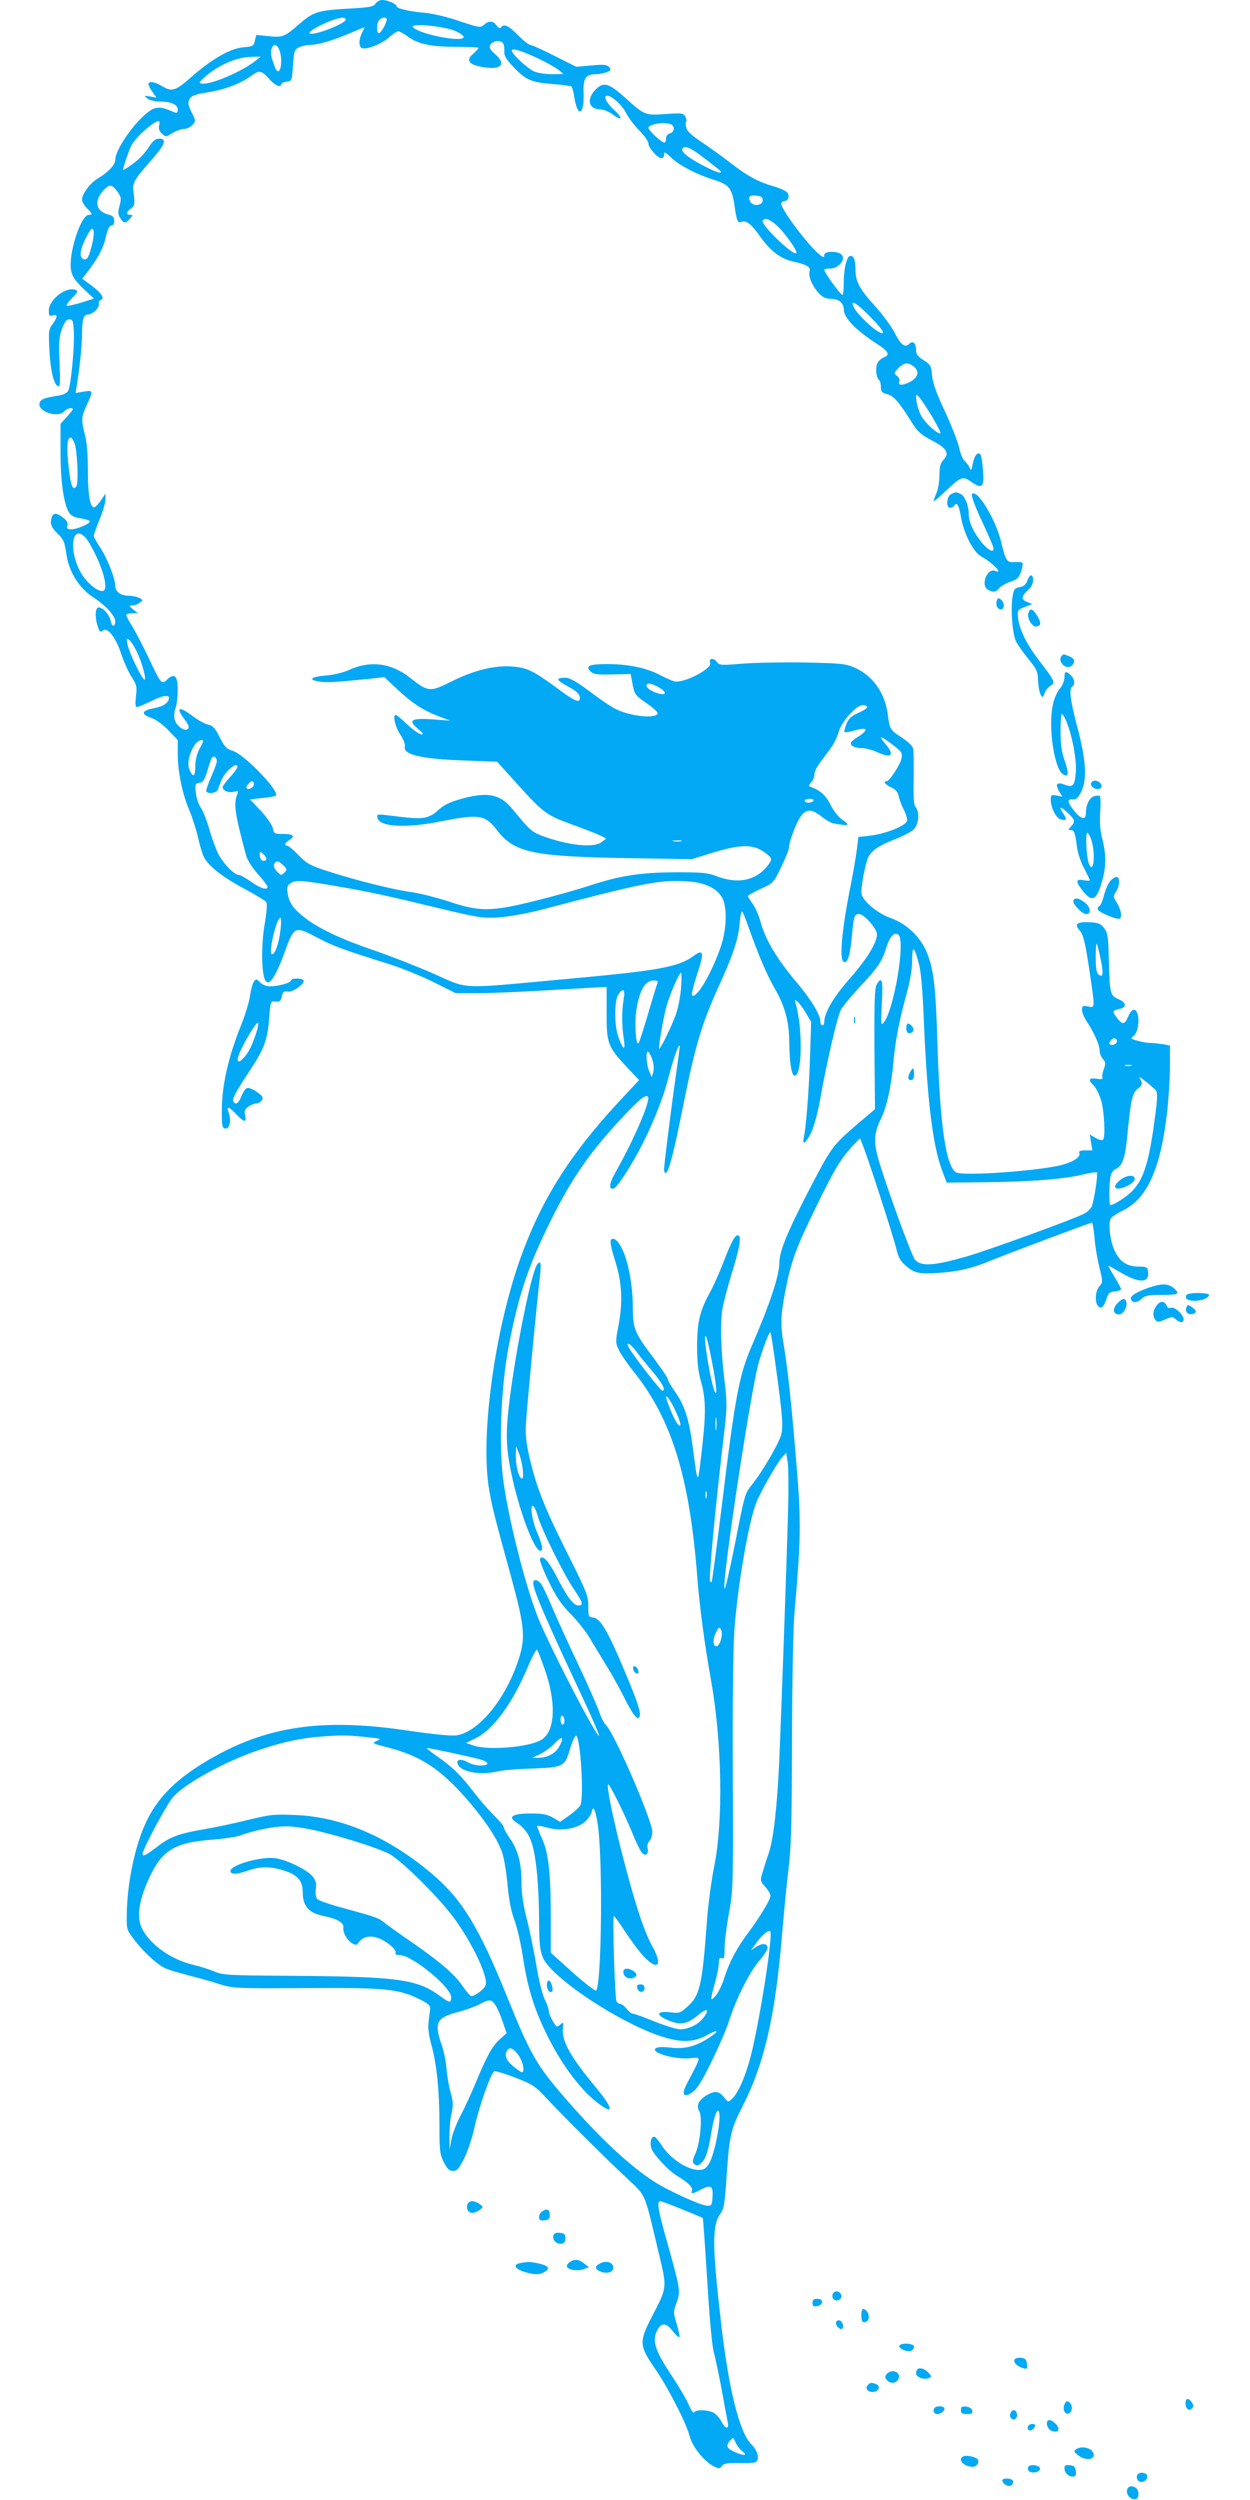 <?xml version="1.0" standalone="no"?>
<!DOCTYPE svg PUBLIC "-//W3C//DTD SVG 20010904//EN"
 "http://www.w3.org/TR/2001/REC-SVG-20010904/DTD/svg10.dtd">
<svg version="1.0" xmlns="http://www.w3.org/2000/svg"
 width="640pt" height="1280pt" viewBox="0 0 640 1280"
 preserveAspectRatio="xMidYMid meet">
<g transform="translate(0,1280) scale(0.1,-0.1)"
fill="#03a9f4" stroke="none">
<path d="M1923 12782 c-9 -16 -30 -20 -135 -26 -159 -9 -183 -16 -252 -76 -79
-69 -88 -73 -161 -65 l-63 6 -7 -29 c-6 -28 -10 -30 -59 -34 -67 -6 -160 -59
-266 -152 -81 -72 -101 -78 -152 -46 -36 22 -68 26 -68 9 0 -6 9 -24 21 -40
l20 -29 -33 6 c-31 5 -32 5 -14 -10 11 -9 39 -16 62 -16 60 0 94 -15 94 -41 0
-16 -4 -19 -17 -14 -59 25 -72 27 -99 21 -63 -16 -204 -199 -204 -266 0 -24
-38 -64 -91 -95 -38 -23 -79 -78 -79 -107 0 -10 11 -30 25 -44 29 -29 30 -34
10 -34 -42 0 -106 -202 -91 -285 6 -31 20 -52 62 -92 l55 -52 -67 -21 c-37
-11 -69 -18 -72 -15 -3 3 9 21 28 40 28 29 31 35 17 41 -49 18 -137 -50 -137
-106 0 -27 3 -30 20 -25 26 8 26 -8 -1 -45 -20 -26 -21 -37 -16 -132 5 -107
23 -178 45 -186 10 -3 11 22 7 120 -5 102 -3 131 12 173 14 37 23 50 38 50 18
0 20 -8 23 -65 4 -77 -15 -276 -29 -301 -5 -10 -25 -21 -47 -24 -78 -12 -97
-20 -100 -42 -6 -43 98 -74 128 -38 7 8 21 15 32 15 18 0 15 -5 -16 -40 l-36
-40 0 -148 c0 -151 17 -265 44 -307 10 -16 29 -25 60 -29 25 -4 46 -11 46 -15
0 -13 -65 -41 -95 -41 -21 0 -25 4 -20 19 4 13 -2 25 -21 40 -32 25 -50 27
-58 5 -12 -32 -5 -54 29 -86 30 -29 36 -42 45 -106 13 -90 65 -174 140 -222
59 -38 110 -93 110 -120 0 -31 -17 -32 -23 0 -7 33 -39 70 -62 70 -18 0 -20
-52 -4 -99 9 -27 14 -30 26 -19 23 19 66 -36 93 -118 12 -38 36 -91 52 -117
28 -43 30 -53 24 -102 -4 -38 -3 -55 5 -55 6 0 40 14 75 31 72 36 106 34 82
-4 -11 -15 -32 -25 -69 -33 -65 -12 -70 -30 -14 -50 23 -7 60 -34 87 -63 l48
-50 0 -71 c0 -91 24 -207 60 -290 15 -36 35 -98 44 -139 9 -40 23 -86 31 -101
23 -44 95 -101 205 -160 56 -30 106 -60 112 -67 7 -9 5 -44 -7 -115 -17 -99
-17 -236 0 -280 18 -47 53 1 104 141 48 131 49 132 172 67 79 -41 118 -56 373
-136 55 -18 152 -57 215 -88 l114 -57 106 0 c89 0 265 8 607 29 l60 3 0 -131
c-1 -156 6 -176 102 -278 l64 -68 -109 -117 c-253 -274 -397 -507 -503 -808
-131 -376 -202 -911 -155 -1176 15 -87 26 -130 115 -454 64 -236 70 -297 40
-396 -63 -208 -206 -387 -323 -404 -26 -4 -123 6 -247 24 -411 62 -687 28
-958 -114 -203 -108 -315 -210 -382 -350 -59 -123 -100 -318 -101 -484 -1 -70
0 -73 42 -127 46 -59 108 -117 150 -139 14 -8 63 -23 110 -35 46 -12 120 -32
164 -46 79 -25 80 -25 450 -23 409 3 477 -4 585 -58 47 -24 55 -32 52 -53 -2
-14 -6 -44 -8 -66 -4 -26 2 -68 15 -115 27 -98 41 -231 41 -409 0 -131 2 -150
22 -190 18 -35 28 -45 48 -45 21 0 30 11 57 65 18 36 42 108 53 160 20 95 83
275 100 285 5 3 53 -11 107 -32 90 -35 103 -43 163 -108 86 -92 294 -299 407
-405 103 -97 90 -68 162 -370 48 -201 49 -185 -33 -345 -64 -124 -63 -145 14
-257 70 -101 163 -282 181 -351 13 -53 73 -128 122 -154 28 -14 32 -14 43 1 9
13 27 16 87 15 41 -1 80 1 86 5 22 14 11 59 -22 91 -61 60 -117 284 -156 630
-45 389 -45 493 -3 550 19 26 23 52 32 190 14 208 21 241 79 355 115 224 171
468 206 895 9 105 23 251 32 325 14 109 17 237 18 660 1 303 6 580 13 655 32
362 34 469 12 731 -25 314 -47 515 -65 624 -20 113 -19 159 5 285 31 160 54
221 155 429 100 204 128 251 189 317 l39 41 12 -29 c25 -58 164 -489 175 -540
9 -39 20 -60 46 -82 45 -40 69 -45 173 -38 100 7 169 23 272 66 89 36 501 191
510 191 3 0 9 -35 13 -77 3 -43 15 -112 25 -153 18 -73 18 -75 0 -96 -22 -24
-25 -86 -5 -103 16 -14 29 -1 43 44 8 24 16 31 41 33 18 2 32 7 32 11 0 4 -15
33 -34 64 -19 31 -33 57 -31 57 2 0 30 -16 62 -35 97 -57 150 -55 141 7 -3 20
-9 23 -49 23 -58 1 -93 23 -120 77 -26 50 -37 151 -20 172 7 8 33 25 58 37
126 61 194 211 228 499 8 69 15 175 15 236 l0 111 -37 7 c-21 3 -49 6 -63 6
-14 0 -43 5 -65 11 -35 10 -38 12 -22 24 33 24 35 135 2 135 -8 0 -21 -16 -29
-35 -18 -42 -28 -43 -55 -9 -28 35 -27 40 9 48 41 8 38 33 -5 51 -41 18 -43
27 -48 207 -2 110 -6 132 -23 155 -18 23 -30 29 -74 31 -62 4 -81 -9 -56 -37
23 -25 32 -61 56 -224 27 -183 27 -178 -10 -170 -27 5 -30 3 -30 -18 0 -14 12
-41 26 -62 35 -52 64 -117 64 -146 0 -14 8 -33 17 -43 14 -16 15 -23 4 -53 -7
-19 -10 -39 -6 -44 3 -6 -9 -8 -30 -4 -40 6 -46 -6 -15 -35 11 -10 27 -43 37
-73 17 -56 24 -191 10 -205 -4 -4 -21 0 -38 10 l-29 17 6 -40 7 -41 -36 0
c-26 0 -35 -4 -31 -13 8 -21 -28 -45 -91 -62 -125 -31 -510 -58 -541 -37 -51
34 -81 240 -94 647 -9 301 -18 383 -52 472 -30 80 -103 152 -186 182 -74 26
-152 94 -152 131 0 42 22 154 36 182 18 35 54 59 141 93 40 15 81 38 93 50 24
26 29 87 9 111 -11 13 -13 47 -11 148 1 72 0 141 -3 154 -3 13 -28 37 -60 57
-57 37 -60 41 -70 120 -14 107 -77 196 -168 236 -48 21 -68 23 -257 27 -113 2
-257 -1 -320 -6 -110 -9 -116 -9 -131 10 -17 22 -42 17 -33 -6 11 -27 -115
-96 -175 -96 -10 0 -44 14 -76 31 -73 39 -166 59 -277 59 -91 0 -113 -10 -84
-38 14 -14 35 -17 111 -15 l94 2 7 -37 c11 -66 15 -72 75 -113 33 -22 58 -46
56 -52 -9 -29 -144 -14 -217 24 -19 9 -78 49 -130 88 -69 52 -103 71 -126 71
-51 0 -47 -12 13 -44 41 -22 59 -38 61 -53 5 -37 -20 -28 -119 46 -125 91
-151 103 -234 109 -88 5 -192 -21 -305 -78 -108 -54 -118 -54 -212 21 -96 75
-203 89 -313 38 -29 -13 -79 -25 -120 -28 -75 -6 -90 -23 -27 -31 36 -6 89 -2
258 15 l72 8 65 -61 c78 -73 133 -109 212 -139 l60 -23 -91 7 c-109 7 -127 -4
-74 -49 26 -21 30 -28 17 -28 -10 0 -42 23 -71 50 -29 28 -56 50 -59 50 -18 0
-4 -62 22 -100 16 -23 26 -51 24 -60 -12 -44 79 -66 312 -74 l160 -6 70 -77
c165 -185 178 -195 310 -243 66 -24 133 -50 149 -58 l30 -15 -23 -18 c-39 -32
-172 -18 -304 31 -54 20 -67 32 -152 136 -61 76 -124 90 -248 58 -73 -19 -108
-36 -140 -68 -14 -14 -41 -28 -61 -32 -35 -6 -65 -4 -194 12 -49 6 -54 5 -50
-12 9 -48 142 -56 328 -19 193 38 224 34 285 -46 91 -116 180 -135 694 -143
l303 -5 97 30 c157 49 221 49 285 -2 32 -25 32 -30 -1 -70 -58 -68 -147 -85
-249 -47 -52 20 -77 22 -214 22 -180 -1 -286 -17 -440 -68 -58 -19 -181 -54
-275 -77 -227 -57 -288 -58 -443 -6 -62 20 -146 42 -187 48 -99 13 -286 60
-426 105 -101 32 -117 41 -160 85 -26 27 -52 49 -58 49 -17 0 -13 14 9 28 33
20 23 32 -29 32 -46 0 -49 2 -54 29 -3 16 -31 56 -61 89 l-56 59 61 7 c33 3
65 8 70 12 28 17 -164 217 -223 231 -27 7 -38 19 -63 68 -24 48 -36 61 -60 65
-17 4 -52 23 -78 43 -72 55 -90 46 -40 -19 19 -25 23 -38 15 -46 -16 -16 -60
16 -68 49 -4 14 -2 40 5 58 6 17 11 59 11 94 0 71 -16 87 -54 52 -29 -28 -31
-25 -96 113 -28 59 -66 131 -84 161 -19 29 -32 56 -29 59 4 3 18 6 32 6 l26 1
-24 19 c-21 18 -21 20 -4 20 11 0 28 6 38 14 18 13 18 14 -3 25 -11 6 -36 11
-56 11 -38 0 -66 21 -66 51 0 37 -41 141 -75 192 -19 29 -35 57 -35 63 0 6 13
44 30 84 16 40 30 86 30 103 l0 30 -22 -33 c-13 -19 -28 -35 -34 -37 -22 -7
-34 60 -34 186 0 80 -5 148 -15 184 -20 77 -19 93 10 155 33 72 33 75 -16 67
l-42 -7 7 43 c14 85 26 205 26 259 0 74 8 100 31 100 24 0 62 38 55 55 -2 7 2
16 10 19 22 8 4 35 -49 75 l-46 34 39 51 c49 67 71 110 84 171 8 32 17 50 26
50 9 0 15 10 15 24 0 19 -7 27 -32 33 -64 17 -73 70 -21 126 29 30 42 28 69
-9 20 -28 21 -36 11 -73 -9 -33 -8 -45 4 -63 18 -28 26 -29 49 -3 16 18 16 20
2 20 -23 0 -21 16 4 33 18 13 20 21 14 71 -8 63 -7 65 100 188 61 70 70 98 30
98 -18 0 -32 -11 -49 -37 -13 -21 -37 -50 -52 -64 -29 -27 -84 -64 -84 -58 1
14 31 102 43 125 22 42 115 124 139 124 5 0 6 -10 3 -23 -4 -16 0 -29 14 -41
19 -18 21 -18 54 3 19 11 46 21 59 21 14 0 33 9 43 20 18 20 18 22 -4 65 -17
34 -20 49 -12 64 12 22 21 26 110 41 80 14 154 43 205 80 44 33 54 31 99 -19
26 -30 57 -41 57 -22 0 5 12 11 28 13 26 3 27 5 32 83 5 72 7 81 30 92 14 7
39 13 55 13 43 0 118 22 204 59 40 17 75 31 76 31 2 0 -3 -12 -11 -27 -17 -33
-18 -69 -3 -78 19 -13 97 17 138 51 21 19 44 34 50 34 6 0 30 -13 53 -30 53
-37 119 -50 254 -50 57 0 104 -2 104 -5 0 -3 -12 -17 -27 -30 -40 -34 -23 -57
52 -69 91 -15 119 14 61 66 -29 25 -33 34 -25 49 11 21 54 25 65 7 5 -7 7 -25
6 -40 -2 -22 9 -41 45 -79 64 -68 91 -80 200 -89 51 -4 96 -10 99 -13 4 -4 11
-30 15 -58 17 -105 51 -87 47 25 -3 76 11 96 63 96 15 0 40 5 54 10 23 9 25
13 14 26 -11 13 -26 15 -91 9 l-78 -7 -111 56 c-61 31 -117 56 -124 56 -8 0
-36 23 -63 50 -48 49 -74 61 -87 39 -5 -6 -13 -3 -22 10 -17 25 -40 27 -65 4
-18 -16 -25 -15 -126 19 -63 22 -137 39 -182 43 -80 7 -140 22 -140 34 0 11
-47 31 -73 31 -12 0 -27 -8 -34 -18z m-153 -82 c0 -22 -174 -88 -185 -70 -9
14 125 78 168 79 9 1 17 -3 17 -9z m210 0 c0 -18 -30 -70 -40 -70 -14 0 -12
54 2 68 15 15 38 16 38 2z m354 -60 c26 -12 43 -26 40 -32 -16 -26 -240 21
-260 54 -13 21 169 3 220 -22z m-904 -96 c21 -53 5 -140 -18 -98 -5 11 -14 35
-20 55 -16 58 18 96 38 43z m1325 -43 c44 -21 91 -48 105 -59 l25 -21 -58 -1
c-32 0 -73 6 -92 14 -33 14 -115 90 -115 107 0 15 49 0 135 -40z m-1445 -11
c-71 -57 -234 -126 -277 -118 -15 3 -14 6 6 25 73 68 172 112 251 112 l45 1
-25 -20z m-830 -888 c0 -16 -7 -52 -16 -81 -11 -39 -19 -51 -32 -49 -27 5 -25
42 4 102 30 62 44 71 44 28z m-99 -1069 c15 -39 22 -205 10 -223 -18 -26 -29
2 -40 103 -11 97 -7 147 10 147 5 0 14 -12 20 -27z m57 -486 c12 -12 38 -58
58 -102 39 -85 54 -158 35 -169 -19 -12 -74 27 -107 76 -74 109 -62 276 14
195z m262 -583 c27 -54 51 -144 40 -144 -12 0 -79 138 -87 180 -6 31 -5 34 10
22 9 -8 26 -34 37 -58z m2676 -185 c41 -25 36 -41 -7 -29 -34 10 -59 27 -59
41 0 15 31 10 66 -12z m1064 -99 c0 -6 -20 -19 -45 -30 -35 -15 -50 -28 -61
-56 -8 -20 -13 -39 -10 -42 3 -3 23 0 45 6 74 23 84 7 20 -33 -33 -22 -38 -29
-29 -41 7 -8 29 -14 49 -14 20 0 56 -9 80 -20 75 -35 94 -18 45 40 -15 17 -25
33 -23 35 3 2 28 -14 58 -37 48 -36 52 -43 47 -70 -6 -32 -62 -118 -76 -118
-21 0 -8 -17 22 -31 23 -10 34 -23 39 -44 3 -16 15 -49 27 -72 12 -23 19 -49
16 -57 -10 -26 -113 -66 -192 -75 l-57 -6 -8 -65 c-5 -36 -17 -110 -28 -165
-48 -236 -63 -395 -40 -409 19 -12 33 28 42 125 11 113 13 119 38 119 25 0 91
-75 91 -103 0 -44 -49 -124 -138 -226 -86 -97 -132 -177 -132 -226 0 -8 -4
-15 -10 -15 -5 0 -10 10 -10 23 0 31 -48 110 -117 192 -104 123 -163 221 -189
315 -9 33 -27 74 -40 92 -13 17 -24 35 -24 40 0 4 29 21 65 37 64 29 66 31
105 112 22 46 40 91 40 101 0 29 36 125 60 158 27 39 57 39 105 0 21 -17 48
-32 59 -35 84 -16 94 -12 46 20 -17 11 -43 45 -58 75 -25 50 -55 76 -107 93
-5 2 -2 11 8 21 9 10 17 28 17 40 0 22 10 38 78 128 18 23 39 63 45 88 14 54
91 140 125 140 12 0 22 -5 22 -10z m-3400 -175 c0 -3 -9 -22 -20 -42 -12 -23
-20 -57 -20 -85 0 -55 -12 -62 -30 -19 -13 32 -2 83 28 129 12 19 42 31 42 17z
m70 -103 c0 -9 -14 -46 -30 -82 -15 -35 -26 -68 -24 -72 10 -15 55 -8 60 10
18 54 29 75 57 102 20 19 34 27 41 20 6 -6 -6 -25 -32 -54 -23 -25 -42 -50
-42 -55 0 -19 29 -32 56 -25 24 6 26 5 19 -12 -20 -49 -13 -99 46 -317 6 -21
32 -62 60 -93 27 -30 49 -59 49 -64 0 -20 -36 -9 -84 25 -27 19 -55 35 -62 35
-25 0 -83 61 -109 113 -13 29 -34 86 -45 127 -12 41 -30 87 -41 103 -11 15
-23 50 -26 76 -5 46 -4 50 18 53 18 2 26 14 40 59 9 31 19 61 23 68 10 15 26
4 26 -17z m190 -117 c0 -16 -27 -32 -37 -21 -7 7 16 36 28 36 5 0 9 -7 9 -15z
m2865 -85 c-3 -5 -15 -10 -26 -10 -10 0 -19 5 -19 10 0 6 12 10 26 10 14 0 23
-4 19 -10z m-677 -207 c-10 -2 -28 -2 -40 0 -13 2 -5 4 17 4 22 1 32 -1 23 -4z
m-2127 -96 c-13 -13 -31 1 -31 25 0 21 1 21 20 3 13 -12 17 -22 11 -28z m90
-28 c19 -19 20 -22 5 -37 -15 -15 -18 -15 -37 5 -13 12 -19 28 -16 37 9 22 23
20 48 -5z m258 -104 c178 -30 274 -51 546 -117 197 -47 216 -50 300 -45 53 4
143 20 220 40 513 135 601 153 736 145 90 -4 156 -33 184 -80 29 -47 27 -160
-4 -253 -46 -136 -126 -273 -148 -251 -4 4 8 52 26 107 38 113 34 133 -19 94
-77 -57 -180 -75 -666 -119 -546 -50 -479 -53 -669 31 -88 38 -223 91 -300
117 -162 55 -279 110 -349 163 -63 48 -85 79 -93 127 -5 31 -2 42 12 52 26 19
56 18 224 -11z m2121 -205 c50 -142 95 -249 136 -320 53 -92 74 -169 75 -275
1 -100 11 -167 25 -172 41 -14 46 241 7 372 -5 18 -4 18 11 6 9 -8 29 -34 43
-59 l26 -44 -6 -191 c-6 -175 -20 -347 -32 -404 -9 -41 13 -24 39 30 14 30 34
103 46 172 31 178 87 420 105 454 8 16 53 71 100 121 91 98 111 127 135 204
17 54 42 78 61 59 35 -35 -24 -383 -76 -448 -15 -18 -15 -10 -10 98 7 120 0
143 -27 95 -10 -18 -12 -95 -11 -330 l3 -307 -78 -66 c-142 -122 -141 -120
-265 -358 -108 -210 -147 -305 -147 -365 0 -64 -50 -213 -143 -428 -63 -145
-84 -261 -152 -819 -26 -209 -49 -382 -51 -384 -2 -2 -6 -2 -8 0 -9 9 25 370
76 802 10 88 10 126 -1 215 -20 156 -25 316 -11 386 6 34 27 111 45 171 41
131 51 190 37 199 -16 9 -35 -25 -77 -134 -20 -52 -51 -123 -70 -157 -52 -94
-66 -153 -66 -278 0 -80 6 -130 21 -182 25 -89 25 -168 1 -368 -19 -163 -18
-164 -45 43 -19 139 -41 207 -91 278 -19 27 -35 54 -35 61 0 7 -34 57 -75 112
-97 128 -105 149 -105 261 0 99 -20 216 -49 283 -22 51 -47 75 -62 60 -7 -7
-1 -40 20 -107 36 -112 41 -213 16 -342 -14 -74 -14 -80 5 -119 11 -22 45 -71
76 -110 193 -241 285 -539 324 -1050 12 -151 37 -342 70 -525 57 -320 64 -724
16 -960 -14 -69 -30 -190 -36 -270 -25 -341 -36 -389 -106 -449 -30 -27 -38
-30 -82 -24 -67 8 -77 -11 -20 -37 68 -31 104 -26 160 21 51 42 65 34 26 -16
-25 -32 -74 -55 -117 -55 -17 0 -75 18 -130 40 -54 22 -104 40 -111 40 -7 0
-21 11 -32 25 -11 14 -25 25 -33 25 -7 0 -16 7 -19 15 -8 21 -21 435 -13 435
3 0 30 -37 60 -83 30 -46 72 -102 94 -125 71 -75 97 -45 44 51 -17 28 -46 99
-65 157 -69 206 -174 642 -163 673 5 12 85 -150 133 -268 14 -33 31 -68 39
-79 18 -23 38 -11 31 19 -4 14 0 29 9 39 8 8 15 29 15 46 0 58 -192 502 -237
547 -11 11 -27 43 -36 71 -10 28 -57 136 -106 239 -49 103 -108 233 -131 287
-23 55 -49 110 -57 123 -17 26 -43 31 -43 8 0 -37 72 -202 270 -623 39 -85 69
-156 67 -159 -11 -10 -233 417 -305 587 -63 149 -151 487 -183 705 -27 180
-15 493 27 710 50 259 100 407 216 640 110 220 202 351 374 534 75 80 110 108
121 97 17 -17 -69 -217 -166 -389 -33 -57 -36 -92 -7 -81 16 6 73 92 123 184
66 121 126 269 153 374 28 108 59 195 60 167 0 -7 -7 -59 -15 -115 -24 -165
-65 -488 -65 -513 0 -13 4 -21 10 -18 15 10 38 97 81 310 68 341 99 446 189
645 74 162 101 244 107 322 3 38 9 65 13 61 4 -4 17 -37 30 -73z m-2394 -22
c-8 -71 -31 -132 -45 -123 -14 8 13 137 36 178 12 20 15 1 9 -55z m4199 -147
c16 -76 13 -100 -11 -80 -10 8 -14 34 -14 87 0 41 2 73 5 70 3 -3 12 -38 20
-77z m-930 -27 c11 -39 19 -139 25 -289 17 -405 45 -638 93 -766 l24 -64 204
2 c235 3 395 16 492 39 37 9 70 14 73 11 7 -7 -14 -142 -26 -174 -5 -12 -23
-29 -41 -38 -52 -27 -486 -185 -593 -216 -172 -50 -239 -55 -271 -19 -17 18
-150 384 -186 510 -27 92 -24 140 10 209 31 60 55 170 66 301 9 101 31 214 66
339 19 69 29 128 29 175 1 80 10 75 35 -20z m-1218 -121 c-3 -43 -15 -103 -25
-133 -21 -60 -81 -184 -87 -179 -5 6 22 164 39 222 17 60 64 167 73 167 3 0 3
-35 0 -77z m-122 20 c-4 -10 -25 -78 -46 -151 -22 -74 -43 -141 -48 -150 -16
-28 -24 106 -11 178 17 96 45 140 88 140 19 0 23 -4 17 -17z m-172 -80 c-10
-61 -10 -133 1 -203 9 -62 -2 -59 -27 8 -22 56 -23 189 -1 220 25 37 36 27 27
-25z m2523 -222 c-8 -13 -36 -15 -36 -3 0 4 5 13 12 20 14 14 34 0 24 -17z
m-2376 -87 c7 -19 9 -47 5 -62 l-8 -27 -13 30 c-15 34 -19 109 -5 100 5 -3 15
-21 21 -41z m2453 -31 c-7 -2 -21 -2 -30 0 -10 3 -4 5 12 5 17 0 24 -2 18 -5z
m125 -126 c9 -11 8 -43 -4 -133 -30 -231 -57 -320 -117 -382 -27 -29 -94 -72
-112 -72 -7 0 -7 110 1 147 3 16 15 33 27 38 33 15 48 56 58 163 19 195 26
225 55 248 23 19 25 24 14 45 -11 20 -8 19 27 -9 22 -17 45 -37 51 -45z
m-1949 -1392 c40 -288 43 -337 27 -382 -17 -48 -96 -182 -141 -238 -42 -53
-40 -46 -91 -305 -25 -124 -48 -228 -53 -233 -24 -25 131 1008 174 1158 26 86
54 159 60 153 2 -2 13 -71 24 -153z m-330 34 c25 -120 36 -209 23 -189 -20 31
-66 305 -48 289 3 -3 15 -48 25 -100z m-383 24 c15 -21 49 -63 75 -93 60 -71
81 -110 60 -110 -10 0 -150 181 -171 220 -18 34 6 22 36 -17z m181 -265 c11
-18 27 -52 36 -75 25 -62 1 -54 -28 10 -41 92 -46 129 -8 65z m230 -135 c-2
-16 -4 -3 -4 27 0 30 2 43 4 28 2 -16 2 -40 0 -55z m368 -418 c-9 -316 -34
-1018 -45 -1275 -11 -243 -30 -409 -55 -481 -8 -22 -21 -63 -29 -90 -15 -49
-15 -49 15 -83 20 -24 27 -40 22 -52 -11 -31 -64 -115 -108 -174 -60 -79 -101
-155 -125 -232 -11 -37 -32 -80 -45 -95 -30 -34 -30 -27 -5 62 11 38 20 84 20
102 0 25 4 31 15 27 12 -5 15 4 15 51 0 32 10 112 22 179 22 118 22 138 20
715 -2 359 2 651 8 735 18 240 75 563 114 657 24 58 107 203 130 227 l21 24 8
-49 c4 -26 5 -138 2 -248z m-418 68 c-3 -10 -5 -4 -5 12 0 17 2 24 5 18 2 -7
2 -21 0 -30z m75 -725 c-4 -17 -13 -33 -20 -36 -21 -7 -25 29 -8 66 15 31 19
34 27 19 6 -9 6 -30 1 -49z m-902 -158 c59 -168 52 -312 -15 -356 -61 -40
-277 -58 -354 -30 l-35 12 47 23 c92 44 189 177 268 363 23 55 45 96 49 91 4
-4 22 -51 40 -103z m100 -261 c0 -10 -4 -19 -10 -19 -5 0 -10 12 -10 26 0 14
4 23 10 19 6 -3 10 -15 10 -26z m-995 -85 c56 -6 58 -7 33 -18 -25 -11 -22
-13 58 -33 166 -43 267 -109 400 -260 97 -111 165 -214 187 -284 9 -30 21
-103 26 -164 7 -74 18 -132 35 -176 14 -37 32 -118 42 -180 22 -151 54 -262
115 -388 75 -159 177 -298 268 -367 88 -68 83 -31 -12 83 -127 153 -172 235
-165 297 4 33 3 34 -14 20 -16 -15 -19 -14 -37 17 -12 19 -21 42 -21 52 0 10
-9 36 -20 58 -12 22 -32 103 -45 182 -13 79 -36 187 -50 241 -17 67 -25 125
-25 180 0 98 -19 167 -60 224 -16 23 -30 48 -30 55 0 7 -23 35 -51 62 -28 28
-75 82 -104 120 -63 83 -109 129 -189 184 -33 23 -55 41 -50 41 17 0 248 -50
282 -61 18 -6 30 -15 27 -20 -9 -14 -67 -10 -95 6 -35 20 -62 19 -58 -2 8 -43
113 -65 203 -43 22 6 103 13 180 15 164 7 166 8 196 108 12 38 25 65 30 60 22
-22 39 -310 21 -355 -4 -9 -29 -33 -56 -52 l-48 -34 -36 21 c-29 17 -53 22
-114 22 -91 0 -119 -16 -78 -43 45 -30 70 -64 85 -116 21 -70 34 -214 35 -381
0 -156 7 -191 45 -237 103 -122 407 -311 589 -367 97 -30 159 -27 224 8 65 36
69 24 5 -17 -63 -40 -119 -54 -187 -46 -30 4 -62 4 -72 0 -51 -20 87 -63 171
-54 43 5 45 4 39 -16 -3 -11 -22 -48 -40 -82 -41 -73 -44 -98 -11 -89 12 4 32
19 44 34 35 41 138 257 168 351 37 113 105 247 155 304 22 26 40 54 40 62 0
24 -26 27 -57 7 l-28 -18 22 30 c32 46 70 78 77 66 14 -22 -54 -455 -99 -634
-27 -106 -66 -196 -98 -224 -18 -17 -20 -17 -41 10 -26 32 -47 34 -92 7 -39
-25 -50 -51 -33 -81 16 -31 4 -159 -20 -214 -17 -38 -17 -46 -5 -56 11 -9 18
-8 34 6 23 21 35 56 50 145 15 90 30 135 40 120 16 -26 -19 -217 -50 -268 -16
-26 -26 -32 -53 -32 -59 0 -147 59 -191 128 -14 23 -31 42 -36 42 -16 0 -23
-27 -16 -56 8 -32 87 -117 135 -146 54 -32 80 -58 74 -74 -7 -19 1 -18 49 7
49 25 60 17 56 -42 -3 -41 -5 -44 -30 -42 -32 2 -193 75 -264 120 -133 84
-298 240 -486 460 -124 146 -158 208 -273 493 -144 355 -228 493 -381 624
-222 189 -461 293 -699 303 -111 5 -131 3 -245 -25 -69 -17 -168 -38 -220 -47
-133 -22 -181 -40 -246 -91 -56 -43 -74 -52 -74 -36 0 23 126 259 157 292 64
72 277 187 448 243 124 41 211 59 325 67 105 7 124 6 235 -6z m970 -43 c-18
-37 -62 -61 -107 -61 l-33 0 40 19 c22 10 56 35 75 55 38 40 50 34 25 -13z
m195 -398 c27 -169 21 -826 -8 -855 -4 -4 -58 38 -120 93 l-112 101 0 181 c0
228 -12 332 -45 404 -14 31 -25 59 -25 63 0 4 23 1 51 -7 73 -22 163 -5 202
37 15 17 27 37 27 45 0 8 4 15 9 15 5 0 14 -35 21 -77z m-1415 -42 c140 -35
291 -84 348 -113 52 -26 220 -189 308 -298 99 -123 198 -321 186 -372 -6 -21
-53 -58 -74 -58 -5 0 -27 25 -47 55 -42 60 -121 127 -271 230 -55 38 -112 79
-127 91 -31 25 -44 29 -211 75 -65 17 -124 38 -132 45 -8 9 -11 27 -8 51 4 29
0 45 -16 65 -28 35 -133 86 -191 94 -74 10 -230 -35 -230 -65 0 -19 31 -19 84
0 67 23 115 24 183 4 75 -22 103 -53 103 -114 0 -70 31 -106 108 -121 69 -14
104 -35 100 -59 -4 -24 18 -64 44 -80 18 -11 23 -11 32 1 23 31 54 40 97 27
45 -14 104 -63 94 -79 -4 -6 5 -10 22 -10 62 0 263 -165 263 -215 0 -31 -8
-31 -51 1 -122 91 -211 104 -784 108 -308 2 -333 3 -380 23 -27 11 -75 26
-105 33 -112 26 -220 102 -262 184 -27 54 -20 128 22 229 70 168 132 211 326
227 67 5 135 15 150 21 68 26 174 48 234 48 40 1 112 -10 185 -28z m894 -891
c10 -16 26 -55 36 -85 l19 -55 -36 -32 c-39 -36 -66 -86 -123 -223 -20 -49
-54 -123 -76 -165 -22 -42 -44 -99 -48 -126 l-9 -49 -1 67 c0 36 4 89 11 117
9 42 9 60 -5 108 -9 32 -18 87 -21 123 -3 36 -14 92 -26 124 -38 111 -25 136
87 165 37 10 86 27 108 39 53 28 62 27 84 -8z m127 -272 c15 -29 19 -68 6 -68
-4 0 -24 14 -45 31 -38 31 -48 64 -25 87 14 14 42 -8 64 -50z m827 -770 c56
-23 103 -42 105 -44 2 -1 12 -145 23 -320 11 -188 25 -340 34 -369 7 -27 26
-113 40 -190 14 -77 28 -152 31 -167 8 -37 -11 -36 -31 1 -8 17 -25 37 -37 45
-26 18 -94 21 -104 5 -4 -6 -15 10 -27 37 -11 27 -51 95 -89 152 -82 124 -100
175 -75 227 22 45 47 45 82 -1 15 -19 30 -33 33 -30 3 3 -3 33 -13 67 -18 58
-18 62 -1 109 21 58 19 69 -45 299 -50 176 -58 221 -38 221 5 0 56 -19 112
-42z m308 -1239 c29 -22 11 -24 -35 -5 -44 18 -52 33 -30 58 19 20 19 20 30
-7 6 -15 22 -36 35 -46z"/>
<path d="M4372 7575 c0 -16 2 -22 5 -12 2 9 2 23 0 30 -3 6 -5 -1 -5 -18z"/>
<path d="M2751 6327 c-33 -41 -127 -521 -151 -777 -11 -120 -5 -195 26 -330
41 -179 111 -360 140 -360 17 0 12 30 -18 99 -23 55 -35 131 -20 131 6 0 18
-26 27 -57 21 -71 132 -295 186 -374 44 -65 47 -79 20 -79 -25 0 -57 42 -111
148 -42 81 -72 113 -85 91 -4 -6 16 -58 44 -115 39 -81 65 -119 113 -168 35
-35 78 -90 97 -122 19 -32 56 -93 81 -134 26 -41 68 -116 93 -166 48 -96 73
-127 82 -102 8 20 -14 84 -84 249 -80 190 -118 253 -153 257 -25 3 -26 6 -26
59 1 50 -8 73 -110 276 -118 236 -156 334 -192 489 -16 72 -21 116 -17 170 6
99 54 600 68 721 12 101 10 117 -10 94z m-75 -1046 c4 -34 3 -51 -4 -51 -15 0
-32 66 -31 120 l1 45 13 -31 c8 -17 17 -54 21 -83z"/>
<path d="M3242 4254 c1 -9 9 -19 16 -22 9 -3 13 2 10 14 -1 9 -9 19 -16 22 -9
3 -13 -2 -10 -14z"/>
<path d="M3192 2698 c3 -26 43 -37 62 -18 8 8 6 15 -8 26 -31 22 -58 18 -54
-8z"/>
<path d="M3262 2623 c5 -26 38 -29 38 -4 0 15 -6 21 -21 21 -14 0 -19 -5 -17
-17z"/>
<path d="M4640 7535 c0 -15 6 -25 14 -25 22 0 30 19 16 35 -18 22 -30 18 -30
-10z"/>
<path d="M4660 7311 c-14 -27 -13 -41 5 -41 10 0 15 10 15 30 0 35 -5 38 -20
11z"/>
<path d="M5736 6759 c-36 -28 -35 -51 2 -43 38 9 72 32 72 49 0 22 -43 19 -74
-6z"/>
<path d="M2800 2636 c0 -24 16 -43 27 -32 8 8 -6 56 -17 56 -6 0 -10 -11 -10
-24z"/>
<path d="M3050 12342 c-49 -49 -37 -102 24 -102 16 0 44 -12 63 -26 50 -38 54
-19 5 25 -38 35 -55 71 -33 71 23 0 78 -50 96 -88 12 -23 42 -64 68 -90 26
-26 47 -56 47 -67 0 -22 47 -75 67 -75 7 0 13 7 13 15 0 21 3 19 41 -16 41
-38 130 -84 215 -110 77 -24 92 -43 105 -134 11 -78 16 -88 36 -81 24 10 50
-11 97 -78 54 -74 103 -111 170 -126 68 -15 88 -27 81 -50 -8 -24 15 -77 48
-112 19 -20 36 -28 61 -28 40 0 66 -21 66 -54 0 -43 61 -106 169 -176 60 -38
70 -57 36 -70 -14 -5 -29 -20 -34 -33 -10 -25 -4 -74 10 -83 5 -3 9 -18 9 -34
0 -25 5 -31 32 -38 34 -9 61 -39 127 -146 29 -46 47 -62 102 -91 77 -40 92
-65 60 -99 -16 -17 -21 -35 -21 -78 0 -31 -7 -72 -15 -91 -8 -20 -15 -39 -15
-43 0 -4 26 18 58 48 83 79 91 82 135 51 56 -39 67 -28 60 59 -3 40 -9 77 -14
82 -14 15 -31 -8 -39 -51 -6 -32 -8 -35 -15 -18 -5 11 -17 27 -26 35 -10 8
-22 38 -28 67 -6 28 -38 111 -72 185 -44 93 -64 149 -67 186 -4 49 -8 55 -43
78 -31 19 -39 30 -39 54 0 32 -16 48 -33 31 -23 -23 -43 -10 -75 53 -18 35
-65 99 -104 141 -77 85 -98 124 -98 184 0 49 -8 71 -26 71 -18 0 -34 -63 -34
-137 0 -35 -3 -63 -6 -63 -11 0 -94 115 -94 130 0 3 14 5 31 5 41 0 80 45 59
70 -17 21 -90 21 -90 -1 0 -13 -3 -13 -18 -2 -53 37 -202 233 -202 265 0 7 7
13 15 13 21 0 30 27 15 45 -7 8 -38 22 -69 31 -80 23 -135 53 -221 120 -41 32
-108 80 -147 106 -49 32 -75 56 -79 73 -4 14 -4 29 -1 32 4 3 1 15 -4 26 -10
18 -18 19 -103 13 -104 -7 -105 -7 -208 86 -82 73 -108 80 -148 40z m384 -178
c23 -9 20 -41 -4 -47 -12 -3 -20 -14 -20 -26 0 -12 -3 -21 -8 -21 -15 0 -82
62 -82 75 0 19 79 32 114 19z m164 -168 c30 -22 63 -49 75 -58 41 -32 9 -28
-59 7 -88 45 -130 78 -120 94 11 18 44 4 104 -43z m307 -221 c0 -28 -50 -34
-64 -7 -13 25 -4 34 34 30 22 -2 30 -8 30 -23z m66 -124 c40 -33 116 -138 106
-147 -15 -16 -184 147 -172 166 10 17 29 11 66 -19z m481 -469 c69 -69 89
-104 47 -81 -35 18 -109 91 -125 121 -25 48 5 33 78 -40z m228 -260 c29 -23
20 -56 -20 -77 -39 -20 -64 -20 -56 1 4 10 -1 22 -11 29 -17 13 -17 15 6 39
29 31 51 33 81 8z m90 -251 c27 -46 48 -86 45 -89 -9 -9 -73 47 -95 83 -12 20
-24 55 -27 78 -5 38 -4 41 10 27 9 -8 39 -53 67 -99z"/>
<path d="M4868 10269 c-22 -12 -25 -69 -4 -69 8 0 18 5 21 10 14 22 24 7 35
-57 14 -84 64 -181 104 -202 59 -33 116 -92 71 -74 -42 16 -76 -75 -36 -97 28
-14 38 -13 58 10 10 10 36 25 58 32 33 11 42 20 53 52 7 21 10 41 7 44 -3 4
-21 5 -40 4 -40 -3 -45 4 -70 107 -30 117 -122 268 -148 242 -6 -6 11 -53 45
-128 31 -65 58 -128 62 -140 12 -38 -19 -27 -58 20 -42 51 -66 105 -66 145 0
42 -19 91 -40 102 -23 12 -30 12 -52 -1z"/>
<path d="M5261 9830 c-7 -22 -18 -32 -40 -36 -27 -6 -31 -11 -37 -51 -10 -67
0 -194 19 -229 9 -17 37 -57 63 -89 42 -51 48 -64 49 -110 1 -28 7 -60 13 -71
10 -18 11 -17 21 8 5 15 19 32 31 38 25 13 19 26 -56 123 -64 82 -105 163
-111 220 -5 43 -4 44 33 59 l39 15 -28 12 c-31 12 -28 29 12 65 21 19 28 60
12 70 -5 3 -14 -8 -20 -24z"/>
<path d="M5104 9726 c-8 -22 2 -46 21 -46 19 0 20 34 0 50 -12 10 -16 9 -21
-4z"/>
<path d="M5265 9660 c-8 -26 21 -72 42 -68 24 5 25 19 3 56 -23 37 -36 41 -45
12z"/>
<path d="M5437 9443 c-27 -26 20 -76 49 -52 22 18 17 38 -12 49 -30 12 -29 12
-37 3z"/>
<path d="M5450 9331 c0 -17 -11 -42 -25 -59 -15 -19 -30 -53 -36 -89 -22 -114
10 -320 53 -347 29 -18 32 2 10 67 -17 47 -22 85 -22 157 0 52 4 90 8 85 36
-40 77 -217 70 -300 -6 -69 -14 -78 -56 -63 -40 16 -51 4 -30 -32 l17 -29 -30
6 c-26 5 -29 3 -29 -21 0 -41 26 -93 50 -101 30 -9 35 -1 16 27 -28 39 -18 43
19 8 40 -38 42 -46 18 -72 -15 -17 -15 -18 0 -18 17 0 22 -13 32 -93 4 -26 19
-73 36 -103 16 -31 29 -58 29 -61 0 -3 -13 -3 -30 0 -40 8 -44 -4 -14 -44 52
-70 75 -64 103 27 25 80 26 145 5 228 -11 42 -15 85 -11 138 3 43 2 80 -2 83
-4 2 -17 2 -28 -1 -24 -7 -43 -43 -43 -84 0 -41 -22 -38 -59 7 -37 45 -39 64
-8 60 17 -1 27 7 42 38 32 63 26 162 -18 328 -37 139 -45 201 -27 212 16 10
12 40 -8 58 -26 24 -32 21 -32 -12z m140 -839 c20 -73 8 -171 -15 -114 -13 33
-19 166 -7 158 6 -4 16 -23 22 -44z"/>
<path d="M5592 8798 c-8 -8 -9 -15 -1 -25 15 -18 49 -17 49 2 0 21 -34 37 -48
23z"/>
<path d="M5685 8290 c-10 -11 -24 -43 -32 -72 -7 -29 -18 -54 -23 -56 -6 -2
-10 -10 -10 -17 0 -14 99 -56 113 -48 13 8 7 45 -14 80 -20 31 -20 35 -5 58
20 30 21 75 3 75 -8 0 -22 -9 -32 -20z"/>
<path d="M5496 8191 c-9 -14 43 -71 65 -71 28 0 24 35 -7 59 -29 22 -49 27
-58 12z"/>
<path d="M1301 7776 c-7 -8 -16 -41 -21 -74 -4 -33 -27 -106 -50 -162 -60
-151 -93 -294 -94 -415 -1 -86 1 -100 16 -103 23 -4 33 38 20 78 -14 39 -4 38
38 -5 41 -43 54 -44 45 -6 -5 23 -2 32 17 45 12 9 30 16 39 16 21 0 40 22 31
36 -12 17 -56 44 -73 44 -9 0 -22 -16 -32 -40 -15 -39 -30 -50 -42 -30 -8 12
12 50 85 160 74 113 89 154 98 265 7 90 7 90 33 87 22 -2 27 3 32 27 5 23 10
28 30 24 26 -5 91 42 81 58 -7 12 -64 12 -64 -1 0 -12 -65 -30 -107 -30 -20 0
-40 8 -51 20 -17 18 -21 19 -31 6z m9 -270 c-23 -67 -37 -95 -63 -123 -28 -32
-39 -19 -21 25 25 59 87 161 95 156 4 -2 -1 -29 -11 -58z"/>
<path d="M5910 6216 c-66 -19 -120 -46 -120 -62 0 -25 30 -28 54 -5 19 18 34
21 104 21 84 0 95 5 65 32 -27 24 -54 27 -103 14z"/>
<path d="M6075 6170 c-11 -18 5 -30 41 -30 38 0 74 15 74 30 0 13 -107 13
-115 0z"/>
<path d="M5720 6126 c-26 -28 -21 -56 10 -56 22 0 45 43 36 67 -8 19 -20 16
-46 -11z"/>
<path d="M5927 6122 c-23 -26 -28 -56 -14 -76 12 -17 16 -17 52 -2 34 15 40
15 55 1 21 -19 40 -19 40 0 0 24 -46 66 -64 59 -9 -4 -18 0 -22 9 -9 24 -30
28 -47 9z"/>
<path d="M6074 6105 c-8 -20 8 -38 30 -33 25 5 24 19 -1 35 -20 14 -23 14 -29
-2z"/>
<path d="M2394 1515 c-9 -23 3 -45 24 -45 10 0 27 7 38 15 19 15 19 15 0 30
-11 8 -28 15 -38 15 -10 0 -21 -7 -24 -15z"/>
<path d="M2778 1479 c-10 -5 -18 -19 -18 -30 0 -16 6 -20 28 -17 21 2 27 8 27
27 0 28 -13 35 -37 20z"/>
<path d="M2834 1356 c-9 -22 15 -48 40 -44 15 2 21 10 21 28 0 20 -6 26 -28
28 -18 2 -29 -2 -33 -12z"/>
<path d="M2915 1217 c-10 -8 -15 -19 -12 -24 10 -16 58 -22 86 -11 l26 10 -24
19 c-27 22 -50 24 -76 6z"/>
<path d="M2663 1213 c-46 -9 -20 -37 47 -52 32 -7 51 -7 69 2 39 19 35 34 -13
46 -45 11 -63 12 -103 4z"/>
<path d="M3068 1209 c-25 -14 -22 -28 8 -40 34 -12 64 -3 64 21 0 28 -39 39
-72 19z"/>
<path d="M4264 1055 c-4 -9 -2 -21 4 -27 15 -15 44 -1 40 19 -4 23 -36 29 -44
8z"/>
<path d="M4160 1009 c0 -15 5 -20 22 -17 34 5 37 38 4 38 -20 0 -26 -5 -26
-21z"/>
<path d="M4410 946 c0 -26 4 -36 15 -36 33 0 30 57 -3 68 -8 2 -12 -9 -12 -32z"/>
<path d="M4280 906 c0 -18 26 -40 34 -27 9 14 -4 41 -20 41 -8 0 -14 -6 -14
-14z"/>
<path d="M4605 790 c-8 -13 39 -34 59 -27 9 4 16 13 16 22 0 17 -65 22 -75 5z"/>
<path d="M5195 720 c-9 -14 12 -35 43 -45 21 -6 23 -4 20 22 -2 22 -9 29 -30
31 -14 2 -29 -2 -33 -8z"/>
<path d="M4703 673 c-7 -3 -13 -13 -13 -24 0 -20 39 -35 66 -25 13 5 14 9 3
22 -17 21 -41 32 -56 27z"/>
<path d="M4540 645 c-10 -12 -10 -18 0 -30 17 -21 47 -19 59 3 19 35 -33 58
-59 27z"/>
<path d="M4441 586 c-15 -18 11 -40 39 -31 24 8 27 30 4 39 -23 9 -30 8 -43
-8z"/>
<path d="M6070 496 c0 -29 17 -43 33 -27 8 8 9 16 1 28 -17 27 -34 27 -34 -1z"/>
<path d="M5452 494 c-13 -24 -3 -56 17 -52 21 4 26 41 7 57 -12 10 -16 9 -24
-5z"/>
<path d="M4787 473 c-14 -13 -6 -33 12 -33 21 0 45 23 34 33 -8 9 -38 9 -46 0z"/>
<path d="M4920 461 c0 -17 6 -21 31 -21 24 0 30 4 27 18 -2 10 -14 18 -31 20
-22 3 -27 -1 -27 -17z"/>
<path d="M5173 444 c-8 -21 13 -42 28 -27 13 13 5 43 -11 43 -6 0 -13 -7 -17
-16z"/>
<path d="M5360 392 c0 -23 19 -42 42 -42 23 0 23 22 0 43 -24 22 -42 21 -42
-1z"/>
<path d="M5265 380 c-11 -17 5 -32 21 -19 8 6 14 15 14 20 0 12 -27 11 -35 -1z"/>
<path d="M5510 260 c-13 -9 -12 -13 9 -30 31 -27 81 -27 81 0 0 33 -57 52 -90
30z"/>
<path d="M4933 224 c-33 -14 1 -54 47 -54 22 0 38 26 24 40 -12 12 -56 20 -71
14z"/>
<path d="M5265 170 c-4 -7 -3 -16 3 -22 14 -14 57 -6 57 12 0 18 -50 26 -60
10z"/>
<path d="M5450 163 c0 -24 19 -43 43 -43 14 0 18 6 15 28 -2 21 -9 28 -30 30
-22 3 -28 -1 -28 -15z"/>
<path d="M5827 133 c-12 -11 -7 -33 8 -39 20 -8 45 13 38 32 -5 14 -34 19 -46
7z"/>
<path d="M5132 98 c7 -21 36 -34 49 -21 6 6 8 16 5 22 -10 15 -59 14 -54 -1z"/>
<path d="M5777 64 c-14 -14 -7 -44 14 -55 26 -14 42 0 37 32 -3 24 -36 38 -51
23z"/>
</g>
</svg>
